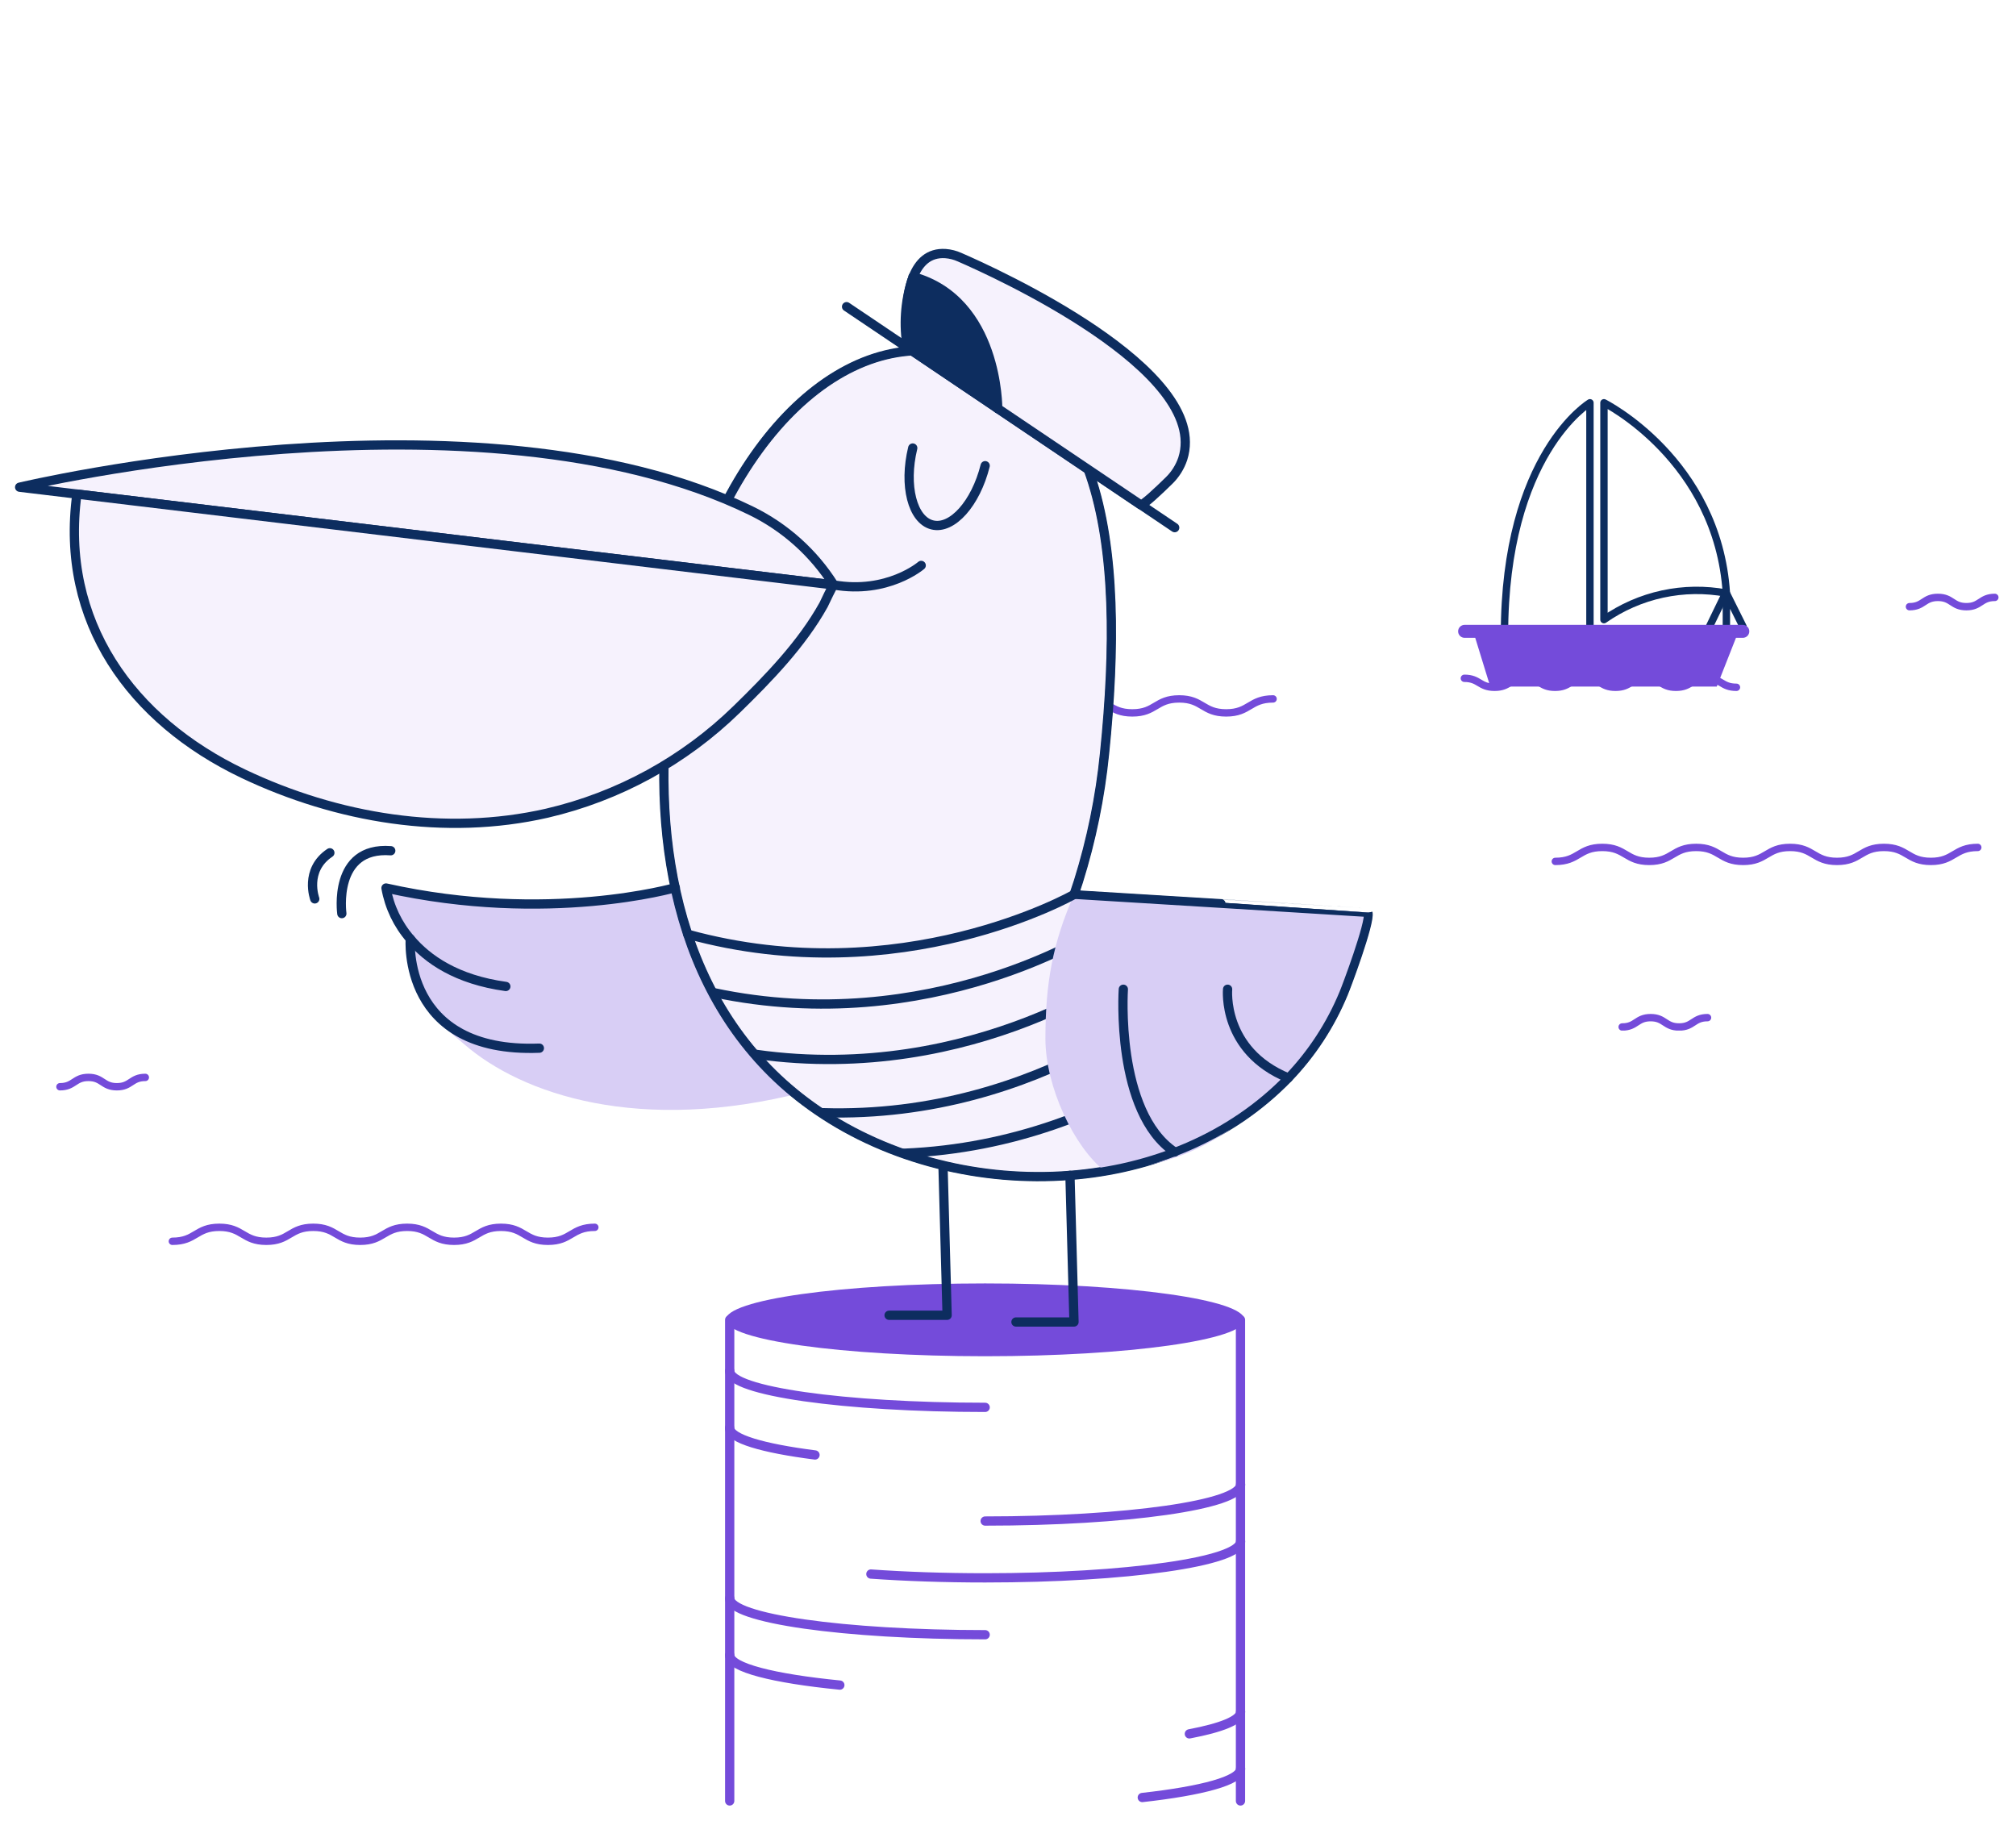 <svg width="538" height="486" viewBox="0 0 538 486" fill="none" xmlns="http://www.w3.org/2000/svg">
<g filter="url(#filter0_d_6324_9864)">
<g clip-path="url(#clip0_6324_9864)">
<path d="M527.8 222.13C521.54 222.13 521.54 225.86 515.28 225.86C509.02 225.86 509.02 222.13 502.75 222.13C496.48 222.13 496.49 225.86 490.23 225.86C483.97 225.86 483.97 222.13 477.71 222.13C471.45 222.13 471.44 225.86 465.18 225.86C458.92 225.86 458.92 222.13 452.65 222.13C446.38 222.13 446.39 225.86 440.13 225.86C433.87 225.86 433.86 222.13 427.59 222.13C421.32 222.13 421.33 225.86 415.06 225.86" stroke="#744BDA" stroke-width="1.97" stroke-miterlimit="10" stroke-linecap="round"/>
<path d="M339.74 182.5C333.48 182.5 333.48 186.23 327.22 186.23C320.96 186.23 320.96 182.5 314.69 182.5C308.42 182.5 308.43 186.23 302.17 186.23C295.91 186.23 295.91 182.5 289.65 182.5C283.39 182.5 283.38 186.23 277.12 186.23C270.86 186.23 270.86 182.5 264.59 182.5C258.32 182.5 258.33 186.23 252.07 186.23C245.81 186.23 245.8 182.5 239.53 182.5C233.26 182.5 233.27 186.23 227 186.23" stroke="#744BDA" stroke-width="1.97" stroke-miterlimit="10" stroke-linecap="round"/>
<path d="M455.68 267.55C451.88 267.55 451.88 270.04 448.09 270.04C444.3 270.04 444.29 267.55 440.5 267.55C436.71 267.55 436.7 270.04 432.9 270.04" stroke="#744BDA" stroke-width="1.97" stroke-miterlimit="10" stroke-linecap="round"/>
<path d="M532.35 155.41C528.55 155.41 528.55 157.89 524.76 157.89C520.97 157.89 520.96 155.41 517.16 155.41C513.36 155.41 513.37 157.89 509.57 157.89" stroke="#744BDA" stroke-width="1.97" stroke-miterlimit="10" stroke-linecap="round"/>
<path d="M460.71 163.53V154.28L465.14 163.17" stroke="#0D2D5F" stroke-width="1.97" stroke-linecap="round" stroke-linejoin="round"/>
<path d="M455.92 163.75L460.45 154.41" stroke="#0D2D5F" stroke-width="1.97" stroke-linecap="round" stroke-linejoin="round"/>
<path d="M424.3 166.29V103.48C424.3 103.48 401.49 117.07 401.49 165.48L424.3 166.29Z" stroke="#0D2D5F" stroke-width="1.97" stroke-linecap="round" stroke-linejoin="round"/>
<path d="M465.05 162.74H390.85C390.391 162.74 389.951 162.922 389.627 163.247C389.302 163.571 389.12 164.011 389.12 164.47C389.12 164.929 389.302 165.369 389.627 165.693C389.951 166.018 390.391 166.2 390.85 166.2H393.69L397.69 179.2H458.15L463.27 166.2H465.1C465.559 166.2 465.999 166.018 466.323 165.693C466.648 165.369 466.83 164.929 466.83 164.47C466.83 164.011 466.648 163.571 466.323 163.247C465.999 162.922 465.559 162.74 465.1 162.74H465.05Z" fill="#744BDA"/>
<path d="M390.79 177C394.79 177 394.79 179.4 398.85 179.4C402.91 179.4 402.85 177 406.92 177C410.99 177 410.92 179.4 414.98 179.4C419.04 179.4 418.98 177 423.05 177C427.12 177 427.05 179.4 431.12 179.4C435.19 179.4 435.12 177 439.19 177C443.26 177 443.19 179.4 447.25 179.4C451.31 179.4 451.25 177 455.33 177C459.41 177 459.33 179.4 463.4 179.4" stroke="#744BDA" stroke-width="1.97" stroke-miterlimit="10" stroke-linecap="round"/>
<path d="M428.04 161.35V103.48C428.04 103.48 458.39 118.62 460.71 154.27C455.067 153.22 449.272 153.305 443.662 154.52C438.053 155.736 432.742 158.058 428.04 161.35V161.35Z" stroke="#0D2D5F" stroke-width="1.97" stroke-linecap="round" stroke-linejoin="round"/>
</g>
<g clip-path="url(#clip1_6324_9864)">
<path d="M194.73 476.568V348.188H331.042V476.568" stroke="#744BDA" stroke-width="2.472" stroke-linecap="round" stroke-linejoin="round"/>
<path d="M262.893 357.902C301.12 357.902 332.109 353.553 332.109 348.188C332.109 342.823 301.12 338.474 262.893 338.474C224.666 338.474 193.677 342.823 193.677 348.188C193.677 353.553 224.666 357.902 262.893 357.902Z" fill="#744BDA"/>
<path d="M262.905 371.544C225.254 371.544 194.743 367.202 194.743 361.83" stroke="#744BDA" stroke-width="2.472" stroke-linecap="round" stroke-linejoin="round"/>
<path d="M217.497 384.246C203.503 382.463 194.705 379.878 194.705 377.004" stroke="#744BDA" stroke-width="2.472" stroke-linecap="round" stroke-linejoin="round"/>
<path d="M331.068 392.165C331.068 397.524 300.558 401.879 262.906 401.879" stroke="#744BDA" stroke-width="2.472" stroke-linecap="round" stroke-linejoin="round"/>
<path d="M331.068 407.326C331.068 412.698 300.558 417.04 262.906 417.04C251.937 417.04 241.57 416.676 232.408 416.024" stroke="#744BDA" stroke-width="2.472" stroke-linecap="round" stroke-linejoin="round"/>
<path d="M262.905 432.214C225.254 432.214 194.743 427.859 194.743 422.5" stroke="#744BDA" stroke-width="2.472" stroke-linecap="round" stroke-linejoin="round"/>
<path d="M224.124 445.656C206.365 443.899 194.743 440.974 194.743 437.661" stroke="#744BDA" stroke-width="2.472" stroke-linecap="round" stroke-linejoin="round"/>
<path d="M331.067 452.834C331.067 455.018 325.984 457.039 317.399 458.67" stroke="#744BDA" stroke-width="2.472" stroke-linecap="round" stroke-linejoin="round"/>
<path d="M331.068 467.996C331.068 471.108 320.801 473.882 304.837 475.651" stroke="#744BDA" stroke-width="2.472" stroke-linecap="round" stroke-linejoin="round"/>
<path d="M181.614 232.861C181.614 232.861 137.11 242.562 103.01 232.961C104.621 237.729 106.795 242.288 109.486 246.541C109.544 250.874 110.312 255.169 111.758 259.255C114.77 268.04 118.033 269.559 123.831 274.604C139.331 288.083 170.72 298.714 214.672 287.405L196.034 232.497L181.614 232.861Z" fill="#D8CEF5"/>
<path d="M358.516 261.049C355.054 269.435 350.052 277.097 343.769 283.64C328.407 299.504 307.373 307.938 285.547 309.645C261.889 311.503 237.34 305.441 218.163 292.313C182.946 268.253 173.948 225.444 178.089 185.119C183.85 129.03 214.486 88.63 246.854 89.571C294.835 90.964 300.52 141.029 294.759 197.104C293.596 208.691 291.258 220.129 287.781 231.242C287.405 232.422 287.016 233.601 286.614 234.756C286.614 234.756 365.055 239.55 365.055 239.576C365.682 242.199 359.181 259.518 358.516 261.049Z" fill="#F6F2FD" stroke="#0D2D5F" stroke-width="2.472" stroke-linecap="round" stroke-linejoin="round"/>
<path d="M292.801 244.282C292.801 244.282 248.346 273.148 190.501 260.886" stroke="#0D2D5F" stroke-width="2.472" stroke-linecap="round" stroke-linejoin="round"/>
<path d="M302.653 253.695C302.653 253.695 260.307 285.611 201.746 277.34" stroke="#0D2D5F" stroke-width="2.472" stroke-linecap="round" stroke-linejoin="round"/>
<path d="M317.212 258.338C317.212 258.338 278.632 294.735 219.519 292.915" stroke="#0D2D5F" stroke-width="2.472" stroke-linecap="round" stroke-linejoin="round"/>
<path d="M336.263 262.317C336.263 262.317 300.331 301.311 241.243 303.734" stroke="#0D2D5F" stroke-width="2.472" stroke-linecap="round" stroke-linejoin="round"/>
<path d="M358.516 261.049C355.055 269.435 350.053 277.097 343.769 283.64C328.407 299.504 316.622 306.796 294.822 308.503C286.627 302.065 278.983 286 278.983 273.161C278.983 258.226 280.966 247.545 286.627 234.706C286.263 235.898 287.028 233.551 286.627 234.706C286.627 234.706 365.068 239.5 365.068 239.525C365.683 242.199 359.181 259.518 358.516 261.049Z" fill="#D8CEF5"/>
<path d="M299.779 259.97C299.779 259.97 297.57 292.802 313.484 303.408" stroke="#0D2D5F" stroke-width="2.472" stroke-linecap="round" stroke-linejoin="round"/>
<path d="M327.604 259.97C327.604 259.97 326.048 276.349 343.769 283.628" stroke="#0D2D5F" stroke-width="2.472" stroke-linecap="round" stroke-linejoin="round"/>
<path d="M286.613 234.693C286.613 234.693 240.552 260.962 183.535 245.299" stroke="#0D2D5F" stroke-width="2.472" stroke-linecap="round" stroke-linejoin="round"/>
<path d="M358.516 261.049C355.054 269.435 350.052 277.097 343.769 283.64C328.407 299.504 307.373 307.938 285.547 309.645C261.889 311.503 237.34 305.441 218.163 292.313C182.946 268.253 173.948 225.444 178.089 185.119C183.85 129.03 214.486 88.63 246.854 89.571C294.835 90.964 300.52 141.029 294.759 197.104C293.596 208.691 291.258 220.129 287.781 231.242C287.405 232.422 287.016 233.601 286.614 234.756C286.614 234.756 365.055 239.55 365.055 239.576C365.682 242.199 359.181 259.518 358.516 261.049Z" stroke="#0D2D5F" stroke-width="2.221" stroke-linecap="round" stroke-linejoin="round"/>
<path d="M225.921 77.836L313.486 136.799" stroke="#0D2D5F" stroke-width="2.472" stroke-linecap="round" stroke-linejoin="round"/>
<path d="M256.09 64.608C265.315 68.612 323.198 94.792 315.642 118.375C314.9 120.596 313.635 122.607 311.952 124.236C309.442 126.646 304.924 131.038 304.359 130.649L266.331 105.034C266.331 105.034 266.494 76.167 243.74 69.829C245.246 66.064 247.869 63.328 252.362 63.629C253.652 63.738 254.913 64.069 256.09 64.608Z" fill="#F6F2FD"/>
<path d="M243.715 69.829C266.494 76.104 266.306 105.033 266.306 105.033L242.109 88.718V88.655C242.008 87.789 240.941 77.974 243.288 70.896C243.351 70.695 243.426 70.494 243.502 70.293C243.577 70.093 243.59 70.068 243.615 69.992C243.609 69.968 243.609 69.942 243.615 69.917C243.621 69.888 243.621 69.858 243.615 69.829H243.715Z" fill="#0D2D5F"/>
<path d="M243.665 69.929V69.842C243.671 69.87 243.671 69.9 243.665 69.929Z" fill="white"/>
<path d="M243.665 69.93C243.671 69.901 243.671 69.871 243.665 69.842C266.444 76.117 266.256 105.046 266.256 105.046" stroke="#0D2D5F" stroke-width="2.472" stroke-linecap="round" stroke-linejoin="round"/>
<path d="M242.135 88.743V88.68C241.114 82.751 241.519 76.663 243.314 70.921" stroke="#0D2D5F" stroke-width="2.472" stroke-linecap="round" stroke-linejoin="round"/>
<path d="M243.315 70.921C240.968 78 242.06 87.814 242.135 88.68" stroke="#0D2D5F" stroke-width="2.472" stroke-linecap="round" stroke-linejoin="round"/>
<path d="M243.312 70.921C243.375 70.721 243.451 70.52 243.526 70.319C243.601 70.118 243.614 70.093 243.639 70.018C243.633 69.993 243.633 69.967 243.639 69.942" stroke="#0D2D5F" stroke-width="2.472" stroke-linecap="round" stroke-linejoin="round"/>
<path d="M242.134 88.743L266.331 105.059L304.359 130.674C304.924 131.063 309.493 126.671 311.953 124.261C313.635 122.632 314.9 120.621 315.642 118.4C323.173 94.817 265.315 68.637 256.09 64.633C254.901 64.094 253.627 63.767 252.325 63.667C247.832 63.366 245.209 66.102 243.703 69.867V69.955" stroke="#0D2D5F" stroke-width="2.472" stroke-linecap="round" stroke-linejoin="round"/>
<path d="M262.906 120.27C260.396 130.31 254.12 137.376 248.811 136.071C243.502 134.766 241.13 125.579 243.578 115.551" stroke="#0D2D5F" stroke-width="2.472" stroke-linecap="round" stroke-linejoin="round"/>
<path d="M245.837 146.877C245.837 146.877 236.864 154.608 222.493 152.085L5.243 126.005C5.243 126.005 127.762 96.863 200.429 132.281C209.492 136.697 217.142 143.556 222.518 152.085" fill="#F6F2FD"/>
<path d="M245.837 146.877C245.837 146.877 236.864 154.608 222.493 152.085L5.243 126.005C5.243 126.005 127.762 96.863 200.429 132.281C209.492 136.697 217.142 143.556 222.518 152.085V152.085" stroke="#0D2D5F" stroke-width="2.472" stroke-linecap="round" stroke-linejoin="round"/>
<path d="M222.519 152.086C222.23 152.086 220.009 157.005 219.783 157.394C213.972 167.849 205.124 176.961 196.627 185.257C182.592 198.96 165.068 208.554 145.961 212.993C118.877 219.181 89.935 214.374 64.846 202.426C35.102 188.231 15.899 161.862 20.53 127.838L222.519 152.086Z" fill="#F6F2FD" stroke="#0D2D5F" stroke-width="2.472" stroke-linecap="round" stroke-linejoin="round"/>
<path d="M180.221 232.861C180.221 232.861 146.334 242.638 103.01 232.961C103.902 237.99 106.14 242.683 109.486 246.541C114.079 252 121.861 257.422 134.989 259.23" stroke="#0D2D5F" stroke-width="2.472" stroke-linecap="round" stroke-linejoin="round"/>
<path d="M109.487 246.541C109.487 246.541 107.09 277.114 143.938 275.696" stroke="#0D2D5F" stroke-width="2.472" stroke-linecap="round" stroke-linejoin="round"/>
<path d="M285.534 309.633L286.613 348.765H271.126" stroke="#0D2D5F" stroke-width="2.472" stroke-linecap="round" stroke-linejoin="round"/>
<path d="M251.674 307.85L252.753 346.971H237.266" stroke="#0D2D5F" stroke-width="2.472" stroke-linecap="round" stroke-linejoin="round"/>
<path d="M83.998 235.861C83.998 235.861 81.124 228.18 88.026 223.561" stroke="#0D2D5F" stroke-width="2.472" stroke-linecap="round" stroke-linejoin="round"/>
<path d="M91.225 239.789C91.225 239.789 88.715 221.841 104.278 223.009" stroke="#0D2D5F" stroke-width="2.472" stroke-linecap="round" stroke-linejoin="round"/>
<path d="M158.74 323.5C152.48 323.5 152.48 327.23 146.22 327.23C139.96 327.23 139.96 323.5 133.69 323.5C127.42 323.5 127.43 327.23 121.17 327.23C114.91 327.23 114.91 323.5 108.65 323.5C102.39 323.5 102.38 327.23 96.12 327.23C89.86 327.23 89.86 323.5 83.59 323.5C77.32 323.5 77.33 327.23 71.07 327.23C64.81 327.23 64.8 323.5 58.53 323.5C52.26 323.5 52.27 327.23 46 327.23" stroke="#744BDA" stroke-width="1.97" stroke-miterlimit="10" stroke-linecap="round"/>
<path d="M38.78 283.5C34.98 283.5 34.98 285.99 31.19 285.99C27.4 285.99 27.39 283.5 23.6 283.5C19.81 283.5 19.8 285.99 16 285.99" stroke="#744BDA" stroke-width="1.97" stroke-miterlimit="10" stroke-linecap="round"/>
</g>
</g>
<defs>
<filter id="filter0_d_6324_9864" x="0" y="0.5" width="537.33" height="485.31" filterUnits="userSpaceOnUse" color-interpolation-filters="sRGB">
<feFlood flood-opacity="0" result="BackgroundImageFix"/>
<feColorMatrix in="SourceAlpha" type="matrix" values="0 0 0 0 0 0 0 0 0 0 0 0 0 0 0 0 0 0 127 0" result="hardAlpha"/>
<feOffset dy="4"/>
<feGaussianBlur stdDeviation="2"/>
<feComposite in2="hardAlpha" operator="out"/>
<feColorMatrix type="matrix" values="0 0 0 0 0 0 0 0 0 0 0 0 0 0 0 0 0 0 0.25 0"/>
<feBlend mode="normal" in2="BackgroundImageFix" result="effect1_dropShadow_6324_9864"/>
<feBlend mode="normal" in="SourceGraphic" in2="effect1_dropShadow_6324_9864" result="shape"/>
</filter>
<clipPath id="clip0_6324_9864">
<rect width="310.33" height="168.5" fill="white" transform="matrix(-1 0 0 1 533.33 102.5)"/>
</clipPath>
<clipPath id="clip1_6324_9864">
<rect width="454.782" height="477.31" fill="white" transform="translate(4 0.5)"/>
</clipPath>
</defs>
</svg>
